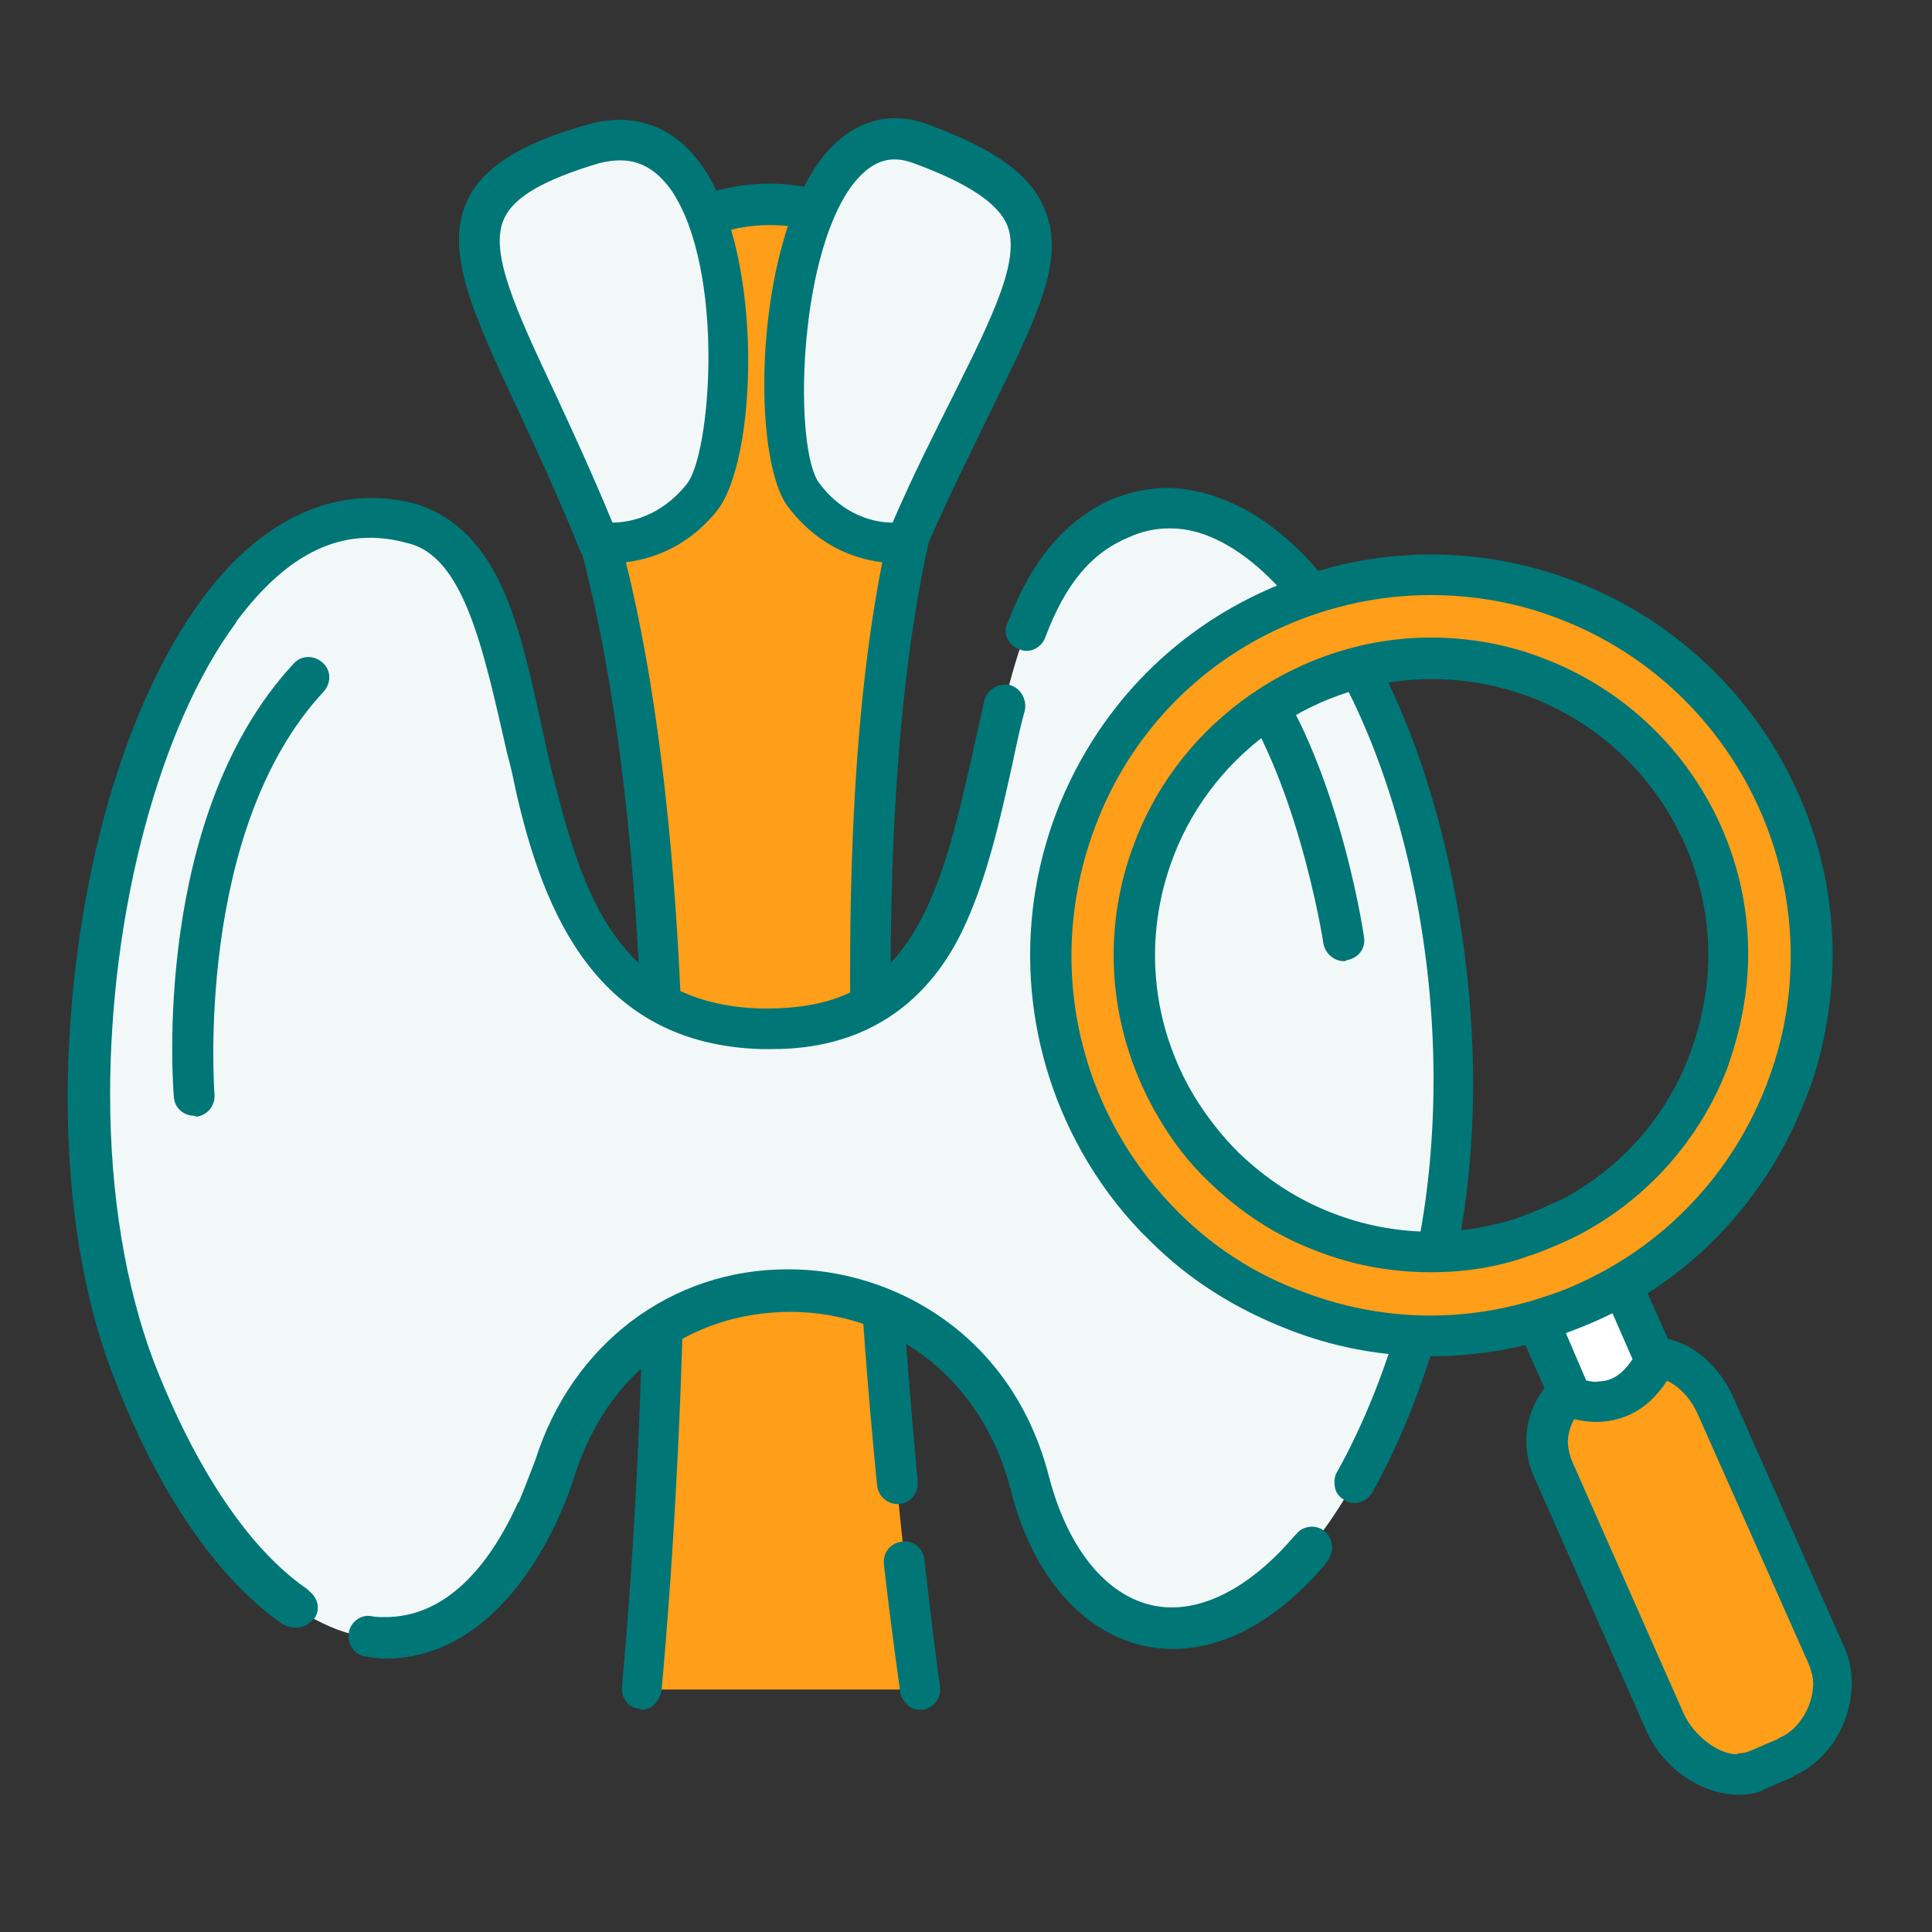 <?xml version="1.0" encoding="utf-8"?>
<!-- Generator: Adobe Illustrator 25.2.3, SVG Export Plug-In . SVG Version: 6.00 Build 0)  -->
<svg version="1.1" id="Layer_1" xmlns="http://www.w3.org/2000/svg" xmlns:xlink="http://www.w3.org/1999/xlink" x="0px" y="0px"
	 viewBox="0 0 200 200" style="enable-background:new 0 0 200 200;" xml:space="preserve">
<rect x="0" y="0" width="200" height="200" fill="#333333" stroke="none"/>
<style type="text/css">
	.st0{fill:#FF9E18;}
	.st1{fill:#007677;}
	.st2{fill:#F2F8F8;}
	.st3{fill:#FFFFFF;}
</style>
<g>
	<g>
		<g>
			<g>
				<path class="st0" d="M66.4,174.9c0,0,10.2-102.4-12-137.2c0,0,11.1-16.5,25.3-16.5S102,35.7,102,35.7
					C79.7,66,95.3,174.9,95.3,174.9"/>
				<path class="st1" d="M95.3,177c-1.1,0-1.9-0.8-2.1-1.8l0,0c-0.1-0.8-0.9-6.2-1.7-13.3c-0.1-1.2,0.7-2.2,1.9-2.3
					c1.1-0.2,2.2,0.7,2.3,1.9c0.8,7,1.4,11.8,1.6,13c0,0.1,0,0.1,0,0.1c0.2,1.1-0.6,2.2-1.8,2.4C95.5,177,95.4,177,95.3,177z
					 M66.4,177c-0.1,0-0.2-0.1-0.2-0.1c-0.6-0.1-1.1-0.3-1.4-0.8c-0.3-0.4-0.5-1-0.4-1.6l0,0c0,0,0-0.1,0-0.1
					c0.3-3.3,1.9-20.8,2.2-42.8c0-2.7,0.1-5.7,0.1-8.7c0.1-23.3-1.8-65.2-14-84.3c-0.4-0.7-0.4-1.6,0.1-2.3
					c0.5-0.7,4.8-6.9,11.5-11.8c0.9-0.6,2.3-0.4,2.9,0.5c0.3,0.4,0.4,0.8,0.4,1.3c0,0.6-0.3,1.3-0.9,1.7c-4.8,3.4-8.3,7.7-9.7,9.6
					c9.1,15.6,13.8,44.3,13.9,85.3c0,3.1,0,6-0.1,8.7c-0.4,22.2-2,39.9-2.3,43.2v0.1C68.3,176.2,67.4,177,66.4,177z M92.9,155.7
					c-1.1,0-2-0.9-2.1-1.9c-1.9-19.2-2.8-37-2.8-52.9c0-27.1,2.7-46.4,8.2-59c0-0.1,0-0.1,0-0.1c0-0.1,0.1-0.1,0.1-0.2
					c1-2.2,2.1-4.2,3.2-6c-1-1.4-2.6-3.6-4.8-5.7c-3.2-3-8.4-6.6-15-6.6c-2.1,0-4.3,0.4-6.4,1.2c0,0,0,0-0.1,0
					c-1.1,0.4-2.3-0.2-2.7-1.2c-0.2-0.5-0.2-1.1,0.1-1.7c0.3-0.5,0.7-0.9,1.2-1.1c2.6-1,5.3-1.5,7.9-1.5
					c13.6,0.2,21.9,11.8,24.1,15.3c0.1,0.1,0.1,0.2,0.1,0.2c0.4,0.8,0.4,1.7-0.1,2.4c-1.3,1.8-2.6,4.1-3.7,6.6
					c-6.5,14.9-7.9,39.4-7.9,57.4c0,19.7,1.6,39.4,2.8,52.5c0,0.1,0,0.2,0,0.2c0,1.1-0.8,2-1.9,2.1C93,155.7,92.9,155.7,92.9,155.7z
					"/>
			</g>
			<g>
				<path class="st2" d="M42.6,54.3c-26.1-7.3-41.6,54-28.7,87.5s34.9,36.6,43.4,10.2c8.3-25.6,42.6-23.8,49.1,1.5
					c6.1,23.3,30.4,21.4,41.1-18.9c10.7-40.3-10.6-89.6-31.4-81c-20.1,8.3-6.3,53.9-37.4,52.9C47.6,105.6,59.6,59,42.6,54.3z"/>
				<path class="st1" d="M39.9,171.7L39.9,171.7c-0.6,0-1.3-0.1-2-0.2c-0.6-0.1-1.1-0.4-1.4-0.8c-0.3-0.5-0.5-1-0.4-1.6
					c0.1-1.1,1.2-2,2.3-1.8c0.5,0.1,1,0.1,1.5,0.1c5.5,0,10.2-4.1,13.7-11.8c0,0,0-0.1,0.1-0.1c0.6-1.4,1.1-2.8,1.7-4.3
					c3.8-12.1,14.1-19.8,26.1-19.8h0.2c10.6,0,23.1,6.6,26.9,21.5c2.2,8.4,7,13.5,12.7,13.5c4.2,0,8.7-2.7,12.7-7.4
					c0.1-0.1,0.1-0.1,0.1-0.1c0.1-0.1,0.1-0.1,0.1-0.1c0.7-0.9,2.1-1,2.9-0.3c0.5,0.4,0.8,1,0.8,1.7c0,0.5-0.2,0.9-0.4,1.3
					c0,0,0,0.1-0.1,0.1c0,0.1-0.1,0.1-0.1,0.2c-4.9,5.8-10.4,8.9-15.9,8.9c-7.8,0-14.3-6.4-16.8-16.6c-2.9-11.1-11.9-18.3-22.9-18.3
					c-10.5,0.1-18.8,6.4-22.2,16.9c-0.5,1.7-1.2,3.3-1.9,4.9C53.3,166.6,47.1,171.7,39.9,171.7z M30.6,168.5c-0.4,0-0.8-0.1-1.2-0.3
					l0,0c-0.1-0.1-0.1-0.1-0.2-0.1c-6.7-4.7-12.8-13.5-17.4-25.5c-3.2-8.1-4.8-18.2-4.8-29.1C7.1,93.2,12.4,73.5,21,61.9
					c6.3-8.5,14.2-11.9,22.2-9.7c8.4,2.8,10.5,12.2,12.7,22.2c0.5,2.3,1,4.7,1.6,6.9c3,11.9,6.9,22.7,21.3,23.1c0.3,0,0.6,0,0.9,0
					c7.8-0.1,12.5-2.9,16-9.9c2.3-4.7,3.6-10.4,5-16.6c0.4-1.8,0.8-3.6,1.2-5.4l0,0c0.3-1.1,1.4-1.8,2.6-1.6
					c1.1,0.3,1.8,1.4,1.6,2.6c-0.5,1.8-0.9,3.7-1.3,5.6c-1.3,5.9-2.7,12.1-5.2,17.3c-3.9,8-10.6,12.2-19.6,12.2h-0.2
					c-0.3,0-0.7,0-1,0c-17.1-0.5-22.5-14.3-25.3-26.3c-0.3-1.4-0.6-2.9-1-4.3c-2.5-11-4.5-20.5-10.4-21.8c-6.6-1.8-12.3,1-17.6,8.1
					c0,0.1-0.1,0.1-0.1,0.2c-7.9,10.7-13,29.9-13,48.8c0,10.4,1.6,19.9,4.5,27.6c4.3,11.1,9.9,19.5,15.9,23.6c0,0,0.1,0.1,0.1,0.1
					c0.1,0.1,0.1,0.1,0.1,0.1c0.5,0.4,0.9,1,0.9,1.7c0,0.4-0.1,0.8-0.4,1.2C31.9,168.2,31.3,168.5,30.6,168.5z M140.2,155.6
					c-0.3,0-0.7-0.1-1-0.3c-0.5-0.3-0.9-0.7-1-1.3c-0.1-0.5-0.1-1.1,0.2-1.6c2.8-5,5.3-11.2,7.2-18.4c0.3-0.9,0.5-1.8,0.7-2.6
					c0-0.1,0-0.1,0-0.2c1.4-6.1,2.1-12.7,2.1-19.5c0-14.2-3.2-28.9-8.8-40.1c-5.2-10.5-12.2-16.9-18.4-16.9H121
					c-1.4,0-2.8,0.3-4.1,0.9c-3.9,1.6-6.6,4.8-8.7,10.4c-0.4,1.1-1.7,1.7-2.7,1.2c-0.9-0.3-1.4-1.1-1.4-2c0-0.3,0.1-0.5,0.2-0.7
					c2.5-6.6,6.1-10.8,11-12.9c1.8-0.7,3.7-1.1,5.7-1.1c8.4,0.3,16.4,7.1,22.3,19.3c5.7,11.5,9.1,26.8,9.2,42
					c0,7.1-0.7,13.9-2.2,20.4c0,0,0,0,0,0.1c-0.1,0.1-0.1,0.2-0.1,0.2c-0.2,0.9-0.4,1.8-0.6,2.7c-2,7.5-4.6,14.1-7.6,19.4
					c0,0.1,0,0.1-0.1,0.1C141.6,155.2,140.9,155.6,140.2,155.6z"/>
			</g>
			<g>
				<path class="st1" d="M20.1,115.5c-1.1,0-2-0.8-2.1-1.9c-0.1-1.2-2.3-29.1,12.4-44.9c0.8-0.9,2.1-0.9,3-0.1
					c0.9,0.8,0.9,2.1,0.1,3c-13.4,14.4-11.3,41.4-11.3,41.7c0.1,1.2-0.8,2.2-1.9,2.3C20.2,115.5,20.1,115.5,20.1,115.5z"/>
			</g>
			<g>
				<path class="st1" d="M139.1,99.5c-1,0-1.9-0.8-2.1-1.8c0-0.2-3-19.1-10.7-28c-0.8-0.9-0.7-2.2,0.2-3c0.9-0.8,2.2-0.7,3,0.2
					c8.6,9.8,11.6,29.3,11.7,30.1c0.2,1.2-0.6,2.2-1.8,2.4C139.3,99.5,139.2,99.5,139.1,99.5z"/>
			</g>
			<g>
				<path class="st2" d="M61.9,56.1c-11-27.1-20.8-35.4-0.5-41.3c16.1-4.7,15.9,30.9,11.2,36.6C68,57.3,61.9,56.1,61.9,56.1z"/>
				<path class="st1" d="M63.2,58.3c-0.9,0-1.6-0.1-1.6-0.1c-0.7-0.1-1.3-0.6-1.6-1.3c-2.2-5.5-4.4-10.2-6.3-14.3
					C49,32.6,46,26.1,48.3,20.9c1.6-3.5,5.4-6,12.5-8c4.9-1.4,9.2,0.2,12.1,4.6c6.2,9.3,5.5,30.2,1.3,35.4
					C70.4,57.6,65.6,58.3,63.2,58.3z M64.2,16.6c-0.7,0-1.4,0.1-2.2,0.3c-5.7,1.7-8.8,3.5-9.8,5.7c-1.6,3.4,1.1,9.3,5.3,18.2
					c1.8,3.9,3.8,8.2,5.9,13.3c1.7,0,5-0.6,7.7-4c2.5-3.1,4-22.1-1.6-30.4C68,17.6,66.3,16.6,64.2,16.6z"/>
			</g>
			<g>
				<path class="st2" d="M93.9,56.2c11.6-26.8,21.3-33.8,1.5-41.3C81.2,9.6,78.7,45.4,83.2,51.2S93.9,56.2,93.9,56.2z"/>
				<path class="st1" d="M92.9,58.3c-2.4,0-7.4-0.7-11.3-5.8c-3.9-5.1-3.5-26.7,3.3-35.9c3-4,7-5.3,11.2-3.7
					c7.1,2.6,10.7,5.3,12.1,8.9c2.1,5.2-0.9,11.1-5.7,20.9c-2,4.1-4.3,8.7-6.7,14.2c-0.3,0.7-0.9,1.1-1.6,1.2
					C94.1,58.3,93.6,58.3,92.9,58.3z M93.9,56.2L93.9,56.2L93.9,56.2z M92.6,16.5c-1.3,0-2.8,0.6-4.4,2.7c-5.7,7.7-6,27.4-3.4,30.8
					c2.6,3.5,5.9,4.1,7.6,4.1c2.2-5.1,4.4-9.4,6.3-13.2c4.2-8.4,6.9-14,5.6-17.5c-0.9-2.3-4-4.4-9.7-6.5
					C94,16.7,93.4,16.5,92.6,16.5z"/>
			</g>
		</g>
		<g>
			<g>
				<g>
					<g>
						<g>
							<g>
								<g>
									<g>
										<g>
											<path class="st0" d="M185.1,181.9l-2.9,1.3c-3.8,1.6-8.2-1.2-9.8-5l-11.5-25.9c-1.6-3.8-0.2-7.7,3.6-9.4l4.3-1.9
												c3.8-1.6,7.3,0.9,9,4.6l11.5,25.9C190.9,175.4,188.9,180.3,185.1,181.9z"/>
											<path class="st1" d="M179.9,185.8L179.9,185.8c-3.9-0.1-7.8-2.8-9.5-6.7l-11.5-26c-0.6-1.3-0.9-2.6-0.9-3.9
												c0-3.6,2.1-6.8,5.5-8.2l4.3-1.9c1.1-0.5,2.1-0.7,3.2-0.7c4.3,0.1,7.2,3.4,8.5,6.4l11.5,25.9c0.5,1.2,0.7,2.4,0.7,3.6
												c-0.1,4.1-2.3,7.8-5.9,9.5c-0.1,0-0.1,0-0.1,0.1c-0.1,0-0.1,0-0.2,0.1l-2.8,1.2C182.1,185.6,181,185.8,179.9,185.8z
												 M171.1,142.6c-0.5,0-1,0.1-1.5,0.3l-4.3,2c-1.9,0.8-2.9,2.4-3,4.3c0,0.7,0.2,1.5,0.5,2.2l11.5,26c1,2.2,3.5,4.2,5.5,4.2
												l0.1-0.1c0.5,0,1-0.1,1.4-0.3l2.8-1.2c0,0,0-0.1,0.1-0.1c2-0.8,3.5-3.3,3.5-5.6c0-0.7-0.2-1.3-0.4-1.9l-11.5-25.9
												C174.8,144.2,172.9,142.6,171.1,142.6L171.1,142.6z"/>
										</g>
										<g>
											<path class="st3" d="M162.6,144.6l-2.6-5.8c-0.6-1.4-0.2-2.5,1.2-3.1l4.3-1.9c1.4-0.6,2.5-0.2,3.1,1.2l2.6,5.8
												C171.3,140.8,168.9,146.9,162.6,144.6z"/>
											<path class="st1" d="M165.3,147.2c-1,0-2.1-0.2-3.2-0.5c-0.6-0.2-1.1-0.6-1.4-1.2l-2.6-5.8c-0.3-0.7-0.5-1.4-0.5-2
												c-0.1-1.6,1.1-3.3,2.8-3.9l4.3-1.9c0.7-0.3,1.4-0.4,2.1-0.4h0.1c1.8,0,3.3,1.4,3.8,2.7l2.6,5.8c0.2,0.5,0.2,1.1,0.1,1.6
												l-0.1,0.1C172.4,143.3,170.3,147.1,165.3,147.2L165.3,147.2z M164.2,142.9c0.4,0.1,0.9,0.2,1.3,0.1
												c1.8,0,2.9-1.4,3.5-2.3l-2.1-4.8c-0.1-0.1-0.1-0.2-0.2-0.2c-0.1,0-0.1,0.1-0.2,0.1l-4.3,1.9c-0.1,0.1-0.2,0.1-0.2,0.1
												c0,0.1,0,0.1,0.1,0.2L164.2,142.9z"/>
										</g>
									</g>
								</g>
								<g>
									<path class="st0" d="M162.3,62.1c-20.3-7.8-43.1,2.3-50.9,22.6c-4.5,11.8-3,24.4,3,34.4c1.7,2.8,3.8,5.5,6.1,7.8
										c3.7,3.7,8.3,6.7,13.5,8.7c8.8,3.4,18,3.4,26.3,0.7c0.3-0.1,0.7-0.2,1.1-0.4c1.9-0.7,3.7-1.5,5.4-2.4
										c8-4.3,14.6-11.4,18.1-20.6c1.3-3.4,2.1-6.8,2.4-10.3C189.1,85.5,179.2,68.6,162.3,62.1z M178.7,101.9
										c-0.3,2.7-0.9,5.4-1.9,8c-2.6,6.9-7.6,12.6-14.1,16c-1.4,0.7-2.8,1.4-4.2,1.8l-0.2,0.1c-0.2,0.1-0.4,0.2-0.6,0.2
										c-3.1,1-6.3,1.5-9.5,1.5c0,0,0,0,0,0c-3.8,0-7.5-0.7-11-2.1c-4-1.5-7.5-3.8-10.5-6.7c-1.8-1.8-3.5-3.9-4.8-6.1
										c-4.9-8.2-5.8-18-2.3-26.9c4.5-11.8,16.1-19.7,28.7-19.7c3.8,0,7.5,0.7,11,2.1C172,75.1,180.1,88.2,178.7,101.9z"/>
									<path class="st1" d="M148.2,140.4c-5.1,0-10.1-0.9-14.9-2.8c-5.4-2.1-10.2-5.1-14.2-9.1c-2.5-2.4-4.7-5.2-6.5-8.2
										c-6.6-11-7.8-24.3-3.2-36.3c4-10.3,11.7-18.5,21.9-23c10.1-4.5,21.4-4.8,31.8-0.8l0,0c17.4,6.7,28.3,24.3,26.4,42.8
										c-0.4,3.7-1.2,7.4-2.6,10.8c-3.6,9.3-10.3,17-19.1,21.7c-1.9,1-3.8,1.8-5.7,2.5c-0.3,0.1-0.7,0.3-1.1,0.4
										C156.8,139.7,152.5,140.4,148.2,140.4z M148.1,61.6c-5.2,0-10.3,1.1-15.1,3.2c-9.1,4-16.1,11.4-19.6,20.7
										c-4.1,10.8-3.1,22.7,2.8,32.6c1.6,2.7,3.6,5.2,5.8,7.4c3.6,3.6,7.9,6.4,12.8,8.2c8.1,3.1,16.7,3.3,24.9,0.6
										c0.3-0.1,0.6-0.2,0.9-0.3c1.8-0.6,3.5-1.4,5.2-2.3c7.8-4.2,13.9-11.1,17.1-19.5c1.2-3.1,2-6.4,2.3-9.7
										c1.6-16.6-8.1-32.4-23.7-38.4l0,0C157.2,62.4,152.6,61.6,148.1,61.6z M148.1,131.7c-4,0-8-0.7-11.8-2.2
										c-4.3-1.6-8-4.1-11.2-7.2c-2-1.9-3.7-4.1-5.1-6.5c-5.2-8.7-6.2-19.2-2.5-28.7c4.8-12.6,17.2-21.1,30.6-21.1
										c4,0,8,0.7,11.8,2.2c13.8,5.3,22.4,19.2,20.9,33.8l0,0c-0.3,2.9-1,5.8-2,8.6c-2.8,7.3-8.2,13.4-15.1,17.1
										c-1.5,0.8-3,1.4-4.5,2l-0.9,0.3C155,131.2,151.6,131.7,148.1,131.7z M148.2,70.3c-11.8,0-22.5,7.4-26.7,18.3
										c-3.2,8.3-2.4,17.4,2.2,25c1.3,2.1,2.8,4,4.5,5.7c2.8,2.7,6.1,4.9,9.8,6.3c6.2,2.4,12.9,2.5,19.1,0.5l0.5-0.2
										c1.6-0.6,2.9-1.2,4.2-1.8c6-3.2,10.7-8.5,13.1-14.9c0.9-2.4,1.5-4.9,1.8-7.5l0,0c1.3-12.7-6.2-24.9-18.2-29.5
										C155.1,70.9,151.6,70.3,148.2,70.3z M178.7,101.9L178.7,101.9L178.7,101.9z"/>
								</g>
							</g>
						</g>
					</g>
				</g>
			</g>
		</g>
	</g>
</g>
</svg>
